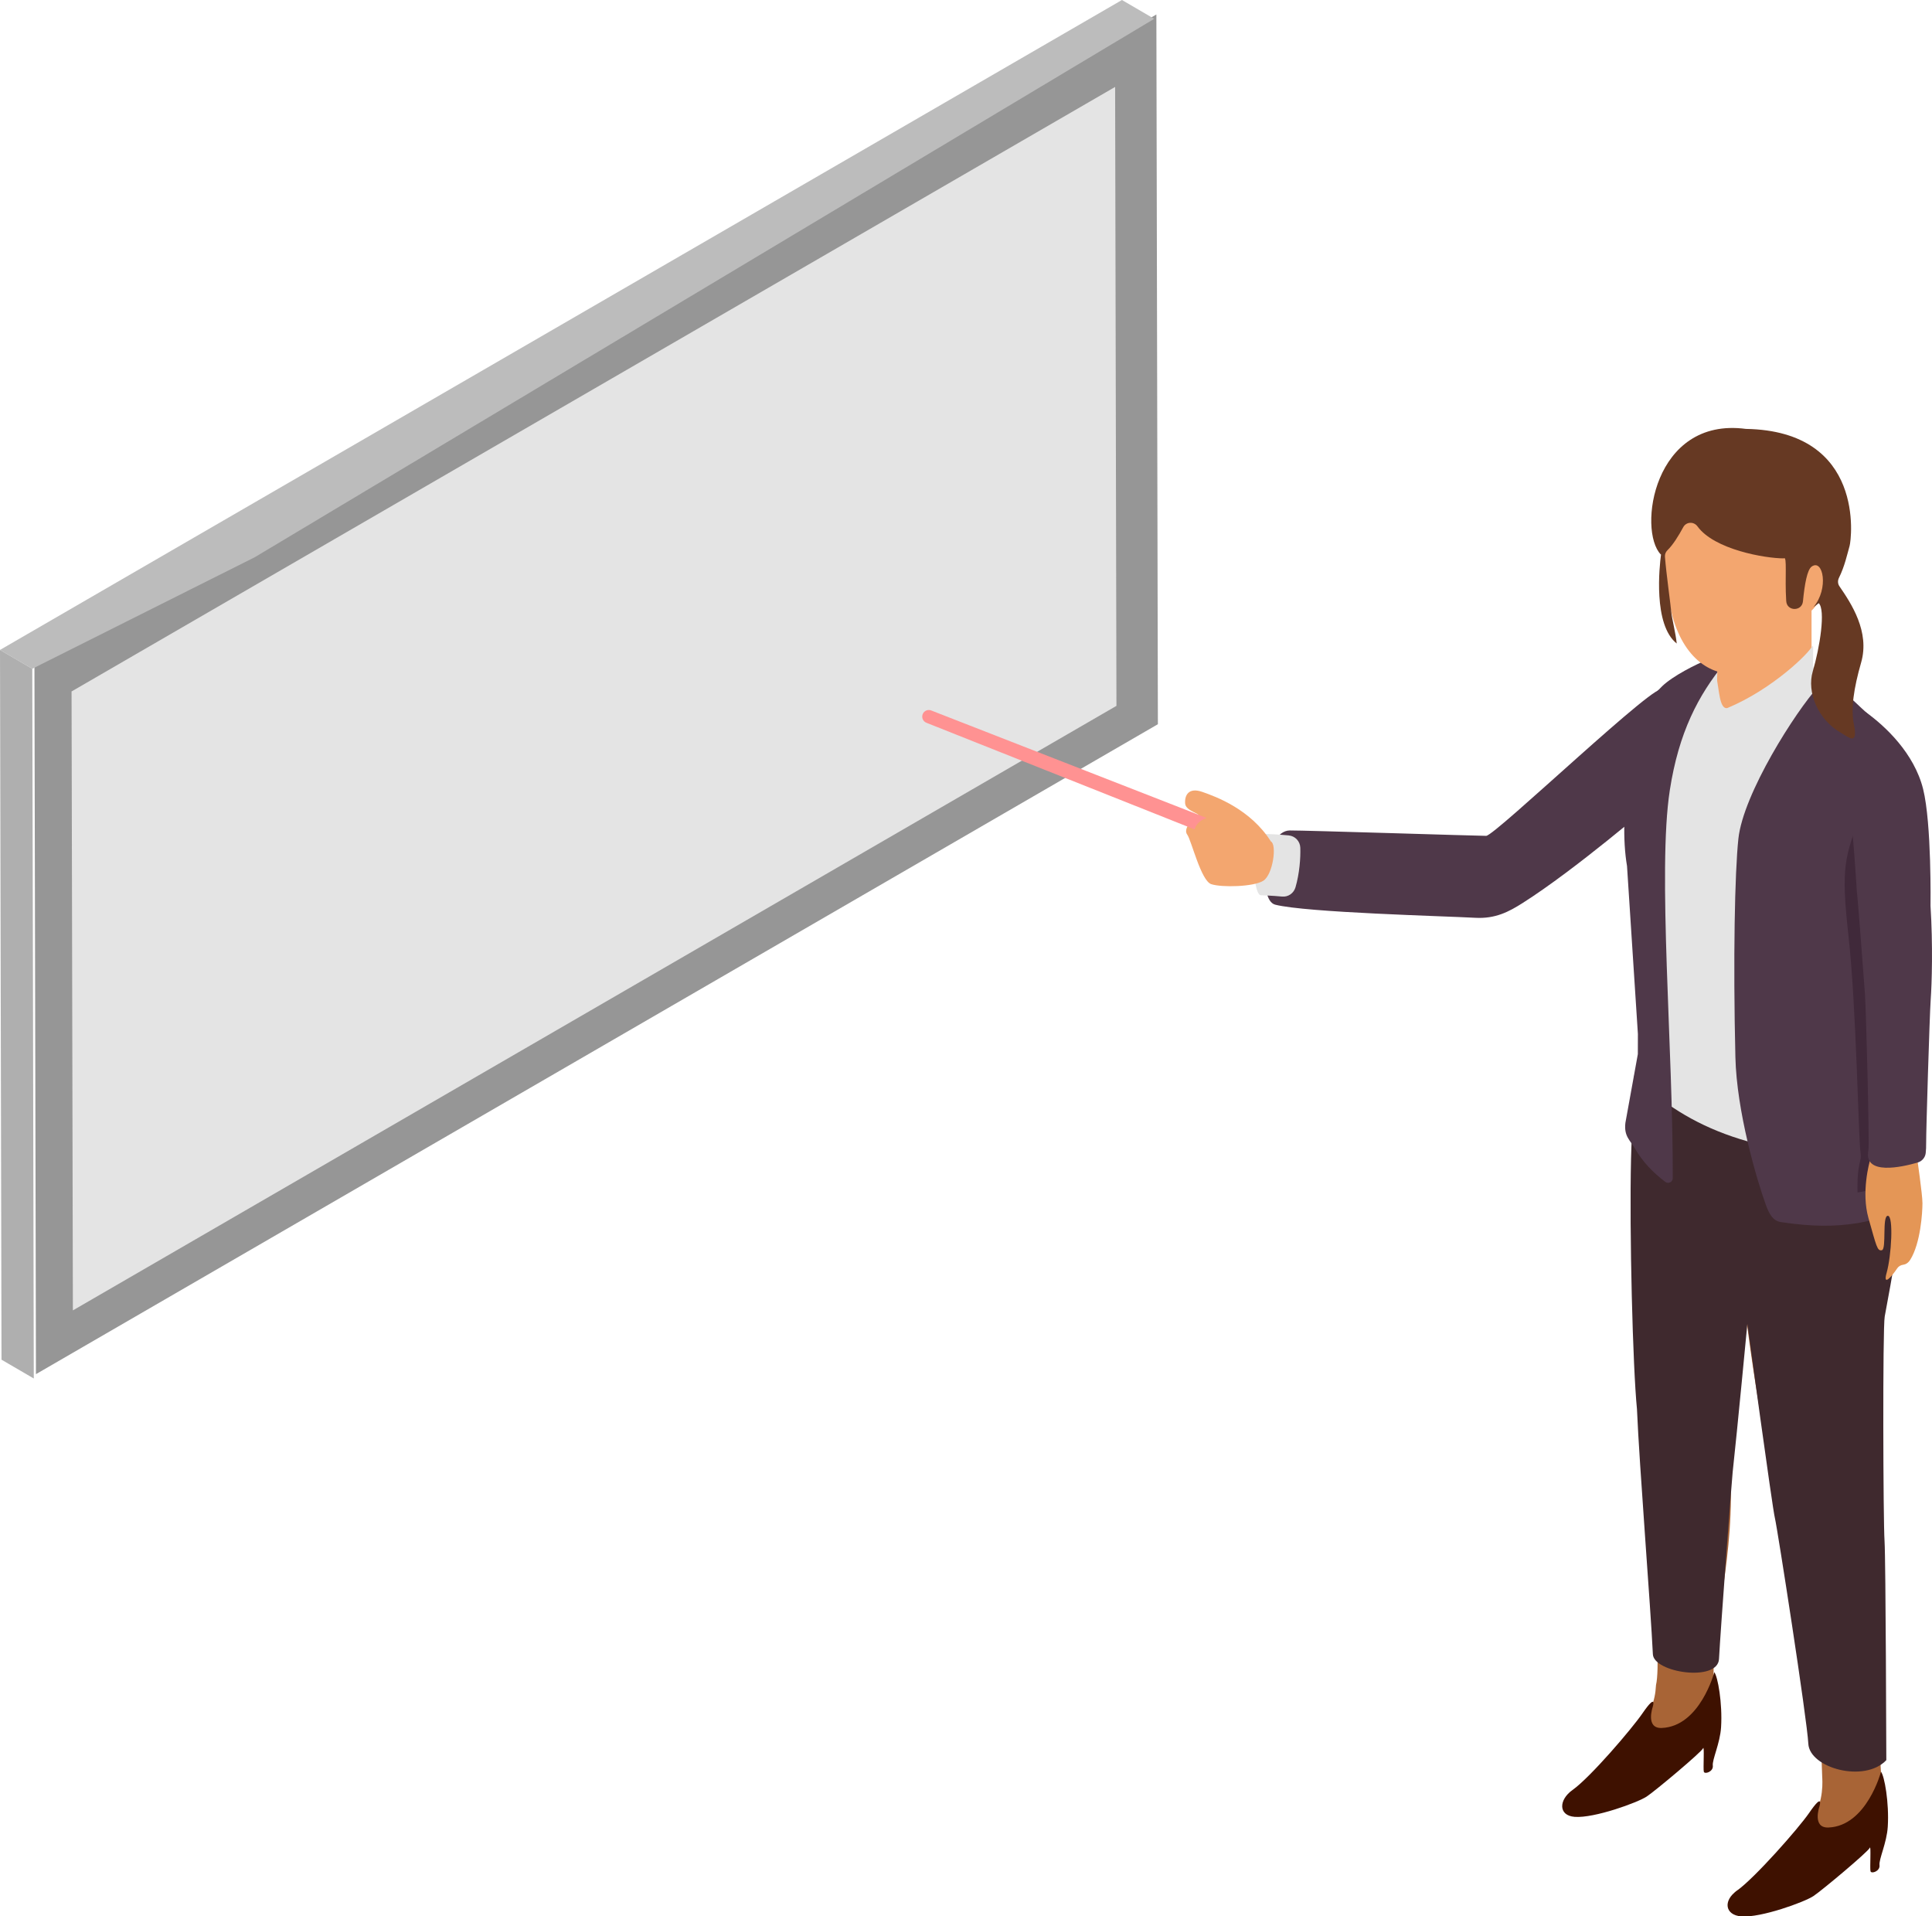 <svg width="238" height="236" xmlns="http://www.w3.org/2000/svg" xmlns:xlink="http://www.w3.org/1999/xlink" xml:space="preserve" overflow="hidden"><defs><clipPath id="clip0"><rect x="153" y="162" width="238" height="236"/></clipPath></defs><g clip-path="url(#clip0)" transform="translate(-153 -162)"><path d="M4.242 81.595 4.428 168.754 142.638 88.938 142.452 1.778Z" fill="#969696" transform="matrix(1 0 0 1.003 153 162)"/><path d="M0 79.816 3.976 82.127 31.394 68.425 142.186 2.311 138.211 0Z" fill="#BCBCBC" transform="matrix(1 0 0 1.003 153 162)"/><path d="M8.815 84.915 137.37 10.675 137.533 86.683 8.978 160.923Z" fill="#E4E4E4" transform="matrix(1 0 0 1.003 153 162)"/><path d="M0 79.816 0.186 166.976 4.162 169.287 3.976 82.127Z" fill="#AFAFAF" transform="matrix(1 0 0 1.003 153 162)"/><path d="M201.741 136.957C201.769 137.064 201.78 137.169 201.774 137.28 201.699 138.498 201.246 146.586 201.504 158.707 201.743 169.968 202.16 173.622 202.224 174.277 202.235 174.38 202.23 174.474 202.209 174.575 202.098 175.111 201.765 177.052 202.241 179.195 202.802 181.719 204.843 203.553 204.002 206.918 203.925 207.229 204.176 210.61 200.326 213.628 198.57 215.005 196.812 217.76 195.412 218.778 193.665 220.049 194.372 221.073 194.815 221.611 196.26 223.363 209.277 214.243 210.419 214.045 212.079 213.757 211.184 207.944 211.111 206.211 210.832 199.597 213.843 191.341 213.118 179.846 213.112 179.758 213.104 179.668 213.115 179.58 214.977 165.186 215.231 158.146 215.249 157.563 215.25 157.534 215.25 157.51 215.248 157.481L214.166 135.945C214.138 135.395 213.685 134.963 213.134 134.963L202.555 134.963C201.876 134.963 201.382 135.606 201.556 136.262L201.741 136.957Z" fill="#A86436" transform="matrix(1 0 0 1.003 153 162)"/><path d="M231.411 162.205C234.726 146.886 232.886 139.951 232.601 138.225 232.571 138.043 232.502 137.874 232.385 137.731 227.015 131.217 209.978 132.449 209.516 137.071 209.13 140.934 209.887 151.323 210.163 154.833 210.222 155.579 210.601 156.264 211.202 156.71L212.876 157.954C213.104 158.123 214.671 158.382 214.706 158.663 216.494 173.351 218.048 179.874 218.53 181.143 218.585 181.29 218.607 181.439 218.59 181.596 218.531 182.173 218.491 183.912 219.557 186.992 221.714 193.218 224.314 209.972 224.476 218.241 224.48 218.404 224.76 221.318 223.215 223.389 221.092 226.235 217.58 229.306 215.458 231.011 215.402 231.056 215.359 231.117 215.309 231.171 215.09 231.356 214.577 231.87 213.952 232.197 213.442 232.465 213.364 233.517 214.292 233.623 214.32 233.691 214.349 233.755 214.385 233.794 218.195 237.965 226.06 228.873 230.236 226.631 233.435 224.914 231.933 220.519 231.816 219.045 231.156 210.715 231.782 206.677 232.065 201.805 232.432 195.482 231.544 189.692 231.077 187.586 230.611 185.49 230.652 175.035 231.383 162.535 231.389 162.424 231.388 162.312 231.411 162.205Z" fill="#A86436" transform="matrix(1 0 0 1.003 153 162)"/><path d="M232.154 189.251C232.304 191.516 232.373 216.153 232.373 216.153 229.681 218.996 222.914 217.128 222.764 214.136 222.615 211.137 218.947 187.636 218.648 186.432 218.341 185.235 215.253 162.578 215.253 162.578 215.253 162.578 213.999 175.772 213.443 180.801 213.322 181.884 211.961 199.993 211.761 203.734 211.612 206.59 203.721 205.416 203.615 203.151 203.344 197.409 201.954 180.081 201.655 173.042 201.142 167.927 200.71 151.353 200.924 142.327 201.023 138.145 201.326 132.086 201.326 132.086 205.058 135.405 210.437 137.973 215.402 139.518 224.255 142.268 232.471 142.423 232.471 142.423 232.771 143.491 233.679 146.967 233.786 147.978 234.17 151.505 233.107 156.558 232.175 161.68 231.912 163.127 231.983 186.771 232.154 189.251Z" fill="#3F292E" transform="matrix(1 0 0 1.003 153 162)"/><path d="M232.489 97.758C232.04 95.507 233.21 94.159 229.627 91.174 227.768 89.628 226.941 84.541 224.412 82.71 224.32 82.639 224.227 82.575 224.127 82.503 223.956 82.375 223.785 82.254 223.607 82.119 223.059 81.712 222.475 81.285 221.848 80.822 217.966 77.93 216.097 79.491 211.361 80.666 211.147 80.716 210.841 80.823 210.485 80.966 210.442 80.98 210.392 81.002 210.342 81.023 208.989 81.543 207.186 85.204 206.31 85.667 201.353 88.281 201.646 98.539 201.646 103.006L202.555 126.637C202.555 126.694 202.682 128.723 202.675 128.773L201.741 132.683C205.584 136.025 209.287 138.308 214.338 139.882 223.501 142.728 231.799 142.285 232.06 141.417 232.074 141.346 232.489 140.292 232.489 140.128 232.624 131.764 233.343 102.019 232.489 97.758Z" fill="#E4E4E4" transform="matrix(1 0 0 1.003 153 162)"/><path d="M230.755 88.24C228.907 86.704 226.961 84.555 224.456 82.742 224.504 83.355 224.367 83.911 223.994 84.318 221.228 87.334 214.744 97.448 214.149 103 213.704 107.156 213.492 117.757 213.78 129.817 213.939 136.491 216.373 144.755 217.517 147.92 217.887 148.944 218.339 149.927 219.416 150.085 223.282 150.655 226.024 150.649 228.784 150.211L228.913 150.19C230.159 149.983 231.22 149.684 232.011 149.306 233.243 148.715 234.326 148.373 234.646 147.304 234.66 147.233 234.682 147.162 234.696 147.084 234.725 146.941 234.739 146.791 234.739 146.628 234.795 143.157 233.909 138.935 234.206 129.679 234.382 124.175 235.524 114.26 235.855 109.065 236.287 102.29 235.989 96.918 235.7 95.477 235.252 93.225 234.337 91.225 230.755 88.24Z" fill="#4F3849" transform="matrix(1 0 0 1.003 153 162)"/><path d="M212.485 81.395C212.417 81.421 210.392 81.001 210.342 81.022 208.989 81.542 206.098 82.99 204.764 84.266 201.983 86.926 201.442 90.056 200.868 93.548 199.962 99.065 199.892 103.183 200.429 106.351L201.77 126.979C201.77 127.036 201.77 129.402 201.763 129.452L200.231 137.886C200.032 139.539 200.801 140.002 201.407 141.049 202.325 142.636 203.615 143.992 205.15 145.144 205.525 145.425 206.062 145.159 206.064 144.69 206.12 128.996 204.165 106.957 205.701 97.044 206.798 89.972 209.199 85.369 212.485 81.395Z" fill="#4F3849" transform="matrix(1 0 0 1.003 153 162)"/><path d="M223.162 74.704 223.162 81.776C223.162 81.991 223.098 82.198 222.973 82.373 222.289 83.328 219.841 86.578 217.049 88.29 214.633 89.771 211.459 88.74 211.459 86.059 211.459 85.147 211.624 80.685 211.646 79.344 211.65 79.096 211.743 78.861 211.908 78.675L216.517 73.496C216.739 73.247 217.068 73.12 217.399 73.156L222.239 73.677C222.764 73.733 223.162 74.176 223.162 74.704Z" fill="#F3A66F" transform="matrix(1 0 0 1.003 153 162)"/><path d="M224.187 68.87 224.338 67.654C225.267 61.518 223.716 56.87 216.667 55.107 212.416 54.044 207.44 56.87 205.782 60.603 205.095 62.149 204.602 64.416 204.779 66.098L205.377 71.796C205.878 78.507 208.911 82.234 212.687 82.714 217.393 83.313 219.363 81.343 221.747 77.609 221.994 77.223 222.653 76.178 223.143 74.992 224.073 74.278 224.892 71.859 225.05 70.516 225.144 69.719 224.728 69.137 224.187 68.87Z" fill="#F3A66F" transform="matrix(1 0 0 1.003 153 162)"/><path d="M212.786 86.953C211.79 87.134 211.79 84.597 211.429 83.116 211.429 83.116 210.483 85.324 211.193 87.769 211.694 89.496 213.716 90.529 213.716 90.529 213.716 90.529 216.472 88.79 218.579 87.645 221.339 86.147 223.335 82.642 223.335 82.642L223.363 79.466 223.277 79.293C222.873 80.217 218.305 84.665 212.786 86.953Z" fill="#E4E4E4" transform="matrix(1 0 0 1.003 153 162)"/><path d="M231.718 217.582C232.14 218.091 232.736 221.375 232.551 224.335 232.426 226.328 231.441 228.313 231.533 229.053 231.626 229.793 230.516 230.163 230.424 229.793 230.331 229.423 230.516 226.463 230.331 226.925 230.146 227.388 224.505 232.106 223.395 232.846 222.285 233.586 216.921 235.529 214.516 235.344 212.488 235.188 212.244 233.407 213.952 232.197 216.172 230.625 221.565 224.52 222.846 222.662 224.696 219.979 224.135 221.838 224.135 221.838 224.135 221.838 223.193 224.508 225.245 224.428 229.961 224.242 231.718 217.582 231.718 217.582Z" fill="#3E1100" transform="matrix(1 0 0 1.003 153 162)"/><path d="M211.183 205.358C211.605 205.867 212.201 209.15 212.016 212.111 211.891 214.103 210.906 216.088 210.998 216.829 211.091 217.569 209.981 217.939 209.889 217.569 209.796 217.199 209.981 214.238 209.796 214.701 209.611 215.163 203.97 219.881 202.86 220.621 201.75 221.361 196.386 223.304 193.981 223.119 191.953 222.963 192.004 221.034 193.711 219.824 195.931 218.252 201.03 212.295 202.311 210.438 204.161 207.755 203.6 209.613 203.6 209.613 203.6 209.613 202.658 212.284 204.709 212.203 209.426 212.018 211.183 205.358 211.183 205.358Z" fill="#3E1100" transform="matrix(1 0 0 1.003 153 162)"/><path d="M234.686 143.538C234.366 144.607 233.283 144.949 232.051 145.54 231.26 145.918 230.199 146.217 228.952 146.424L228.824 146.445C228.746 142.484 229.408 142.812 229.187 141.437 228.945 139.998 228.682 123.612 227.713 114.942 226.752 106.28 227.236 105.296 229.401 99.519 233.283 93.264 234.266 130.644 234.686 143.538Z" fill="#40293A" transform="matrix(1 0 0 1.003 153 162)"/><path d="M228.73 100.734C228.788 101.527 229.267 114.574 230.207 119.863 230.222 119.944 230.226 120.02 230.22 120.102 230.155 121.06 229.745 127.575 230.422 132.764 231.102 137.98 230.518 141.722 230.432 142.226 230.425 142.265 230.418 142.296 230.407 142.334 230.27 142.798 229.266 146.416 230.178 149.608 231.154 153.025 231.248 153.676 231.831 153.53 232.413 153.384 231.831 149.306 232.559 149.306 233.287 149.306 232.996 154.258 232.414 156.297 231.913 158.049 233.025 156.791 233.717 155.755 233.887 155.501 234.163 155.356 234.466 155.314 234.725 155.277 235.053 155.132 235.326 154.695 236.59 152.676 236.824 148.924 236.824 147.759 236.824 146.696 236.183 142.313 236.071 141.553 236.059 141.477 236.057 141.405 236.063 141.328 236.184 139.774 237.51 122.677 237.51 121.148 237.51 120.381 237.325 115.652 237.073 109.918 237.001 108.291 237.219 103.598 237.073 102.053 236.659 97.671 236.453 95.554 234.314 93.095 232.471 90.977 228.495 93.149 228.588 100.498 228.588 100.526 228.727 100.707 228.73 100.734Z" fill="#E49656" transform="matrix(1 0 0 1.003 153 162)"/><path d="M228.744 109.543C228.744 109.543 228.224 100.599 227.754 99.147 227.283 97.696 228.085 86.194 229.907 87.503 232.218 89.162 235.8 92.486 236.904 96.893 237.97 101.151 237.817 111.24 237.817 111.24 238.124 116.083 237.982 120.774 237.84 122.765 237.698 124.755 237.268 139.078 237.282 140.25 237.289 140.831 237.263 141.271 237.225 141.601 237.161 142.155 236.77 142.609 236.235 142.764 234.325 143.319 229.531 144.417 230.166 141.245 230.308 140.535 229.885 124.058 229.739 122.054 229.433 117.841 228.794 109.566 228.744 109.543Z" fill="#4F3849" transform="matrix(1 0 0 1.003 153 162)"/><path d="M204.743 84.791C204.966 82.783 184.16 102.647 183.08 102.647 182.001 102.647 160.718 101.969 158.883 101.985 155.787 102.013 154.861 110.537 157.095 111.101 160.956 112.075 178.074 112.504 181.742 112.71 184.224 112.849 185.896 111.955 187.566 110.899 194.086 106.777 203.51 98.686 203.51 98.686L204.743 84.791Z" fill="#4F3849" transform="matrix(1 0 0 1.003 153 162)"/><path d="M160.183 104.106C160.225 105.364 160.085 107.266 159.591 108.963 159.378 109.693 158.692 110.176 157.936 110.103 156.67 109.98 155.692 109.967 155.311 109.943 154.722 109.906 154.318 107.22 154.648 105.453 154.98 103.687 155.605 102.472 155.863 102.436 156.036 102.411 157.349 102.455 158.763 102.594 159.55 102.672 160.157 103.315 160.183 104.106Z" fill="#E4E4E4" transform="matrix(1 0 0 1.003 153 162)"/><path d="M156.563 103.337C157.319 103.715 156.817 107.395 155.633 108.156 154.45 108.917 150.477 109.002 149.209 108.579 147.941 108.156 146.758 103.168 146.251 102.491 145.744 101.815 146.758 100.631 147.519 100.293 148.279 99.955 146.082 99.701 145.997 98.687 145.913 97.672 146.42 96.657 148.11 97.249 149.801 97.841 154.027 99.363 156.563 103.337Z" fill="#F3A66F" transform="matrix(1 0 0 1.003 153 162)"/><path d="M148.636 100.446 114.718 87.25C114.323 87.093 113.873 87.267 113.688 87.65L113.688 87.65C113.484 88.073 113.679 88.58 114.115 88.756L147.164 101.859C147.273 101.329 147.798 100.724 148.636 100.446Z" fill="#FF9292" transform="matrix(1 0 0 1.003 153 162)"/><path d="M226.594 71.993C226.383 71.686 226.373 71.293 226.539 70.958 227.249 69.526 227.543 68.11 227.85 67.037 228.076 66.245 229.845 52.923 215.07 52.671 203.653 51.159 201.736 65.153 204.59 68.092 204.6 68.09 204.61 68.083 204.62 68.08 204.429 69.504 203.624 76.723 206.554 79.026 206.437 77.804 205.934 75.857 205.876 75.101 205.828 74.473 205.26 70.408 205.102 68.378 205.078 68.071 205.195 67.778 205.417 67.565 206.092 66.915 206.796 65.775 207.355 64.743 207.724 64.063 208.658 64.02 209.113 64.646 211.175 67.486 217.428 68.572 219.744 68.572 220.181 68.223 219.857 70.939 220.037 73.718 220.039 73.754 220.042 73.791 220.044 73.827 220.129 75.092 221.982 75.108 222.104 73.846 222.307 71.733 222.626 69.973 223.174 69.581 224.586 68.572 225.326 72.29 223.395 74.557 223.626 74.401 223.842 74.24 224.047 74.075 224.91 74.893 224.188 79.5 223.311 82.45 222.559 84.98 223.922 88.4 226.856 90.037 227.621 90.463 228.951 91.699 228.378 88.95 227.984 87.061 228.362 84.513 229.271 81.359 230.362 77.576 228.051 74.108 226.594 71.993Z" fill="#663923" transform="matrix(1 0 0 1.003 153 162)"/></g></svg>